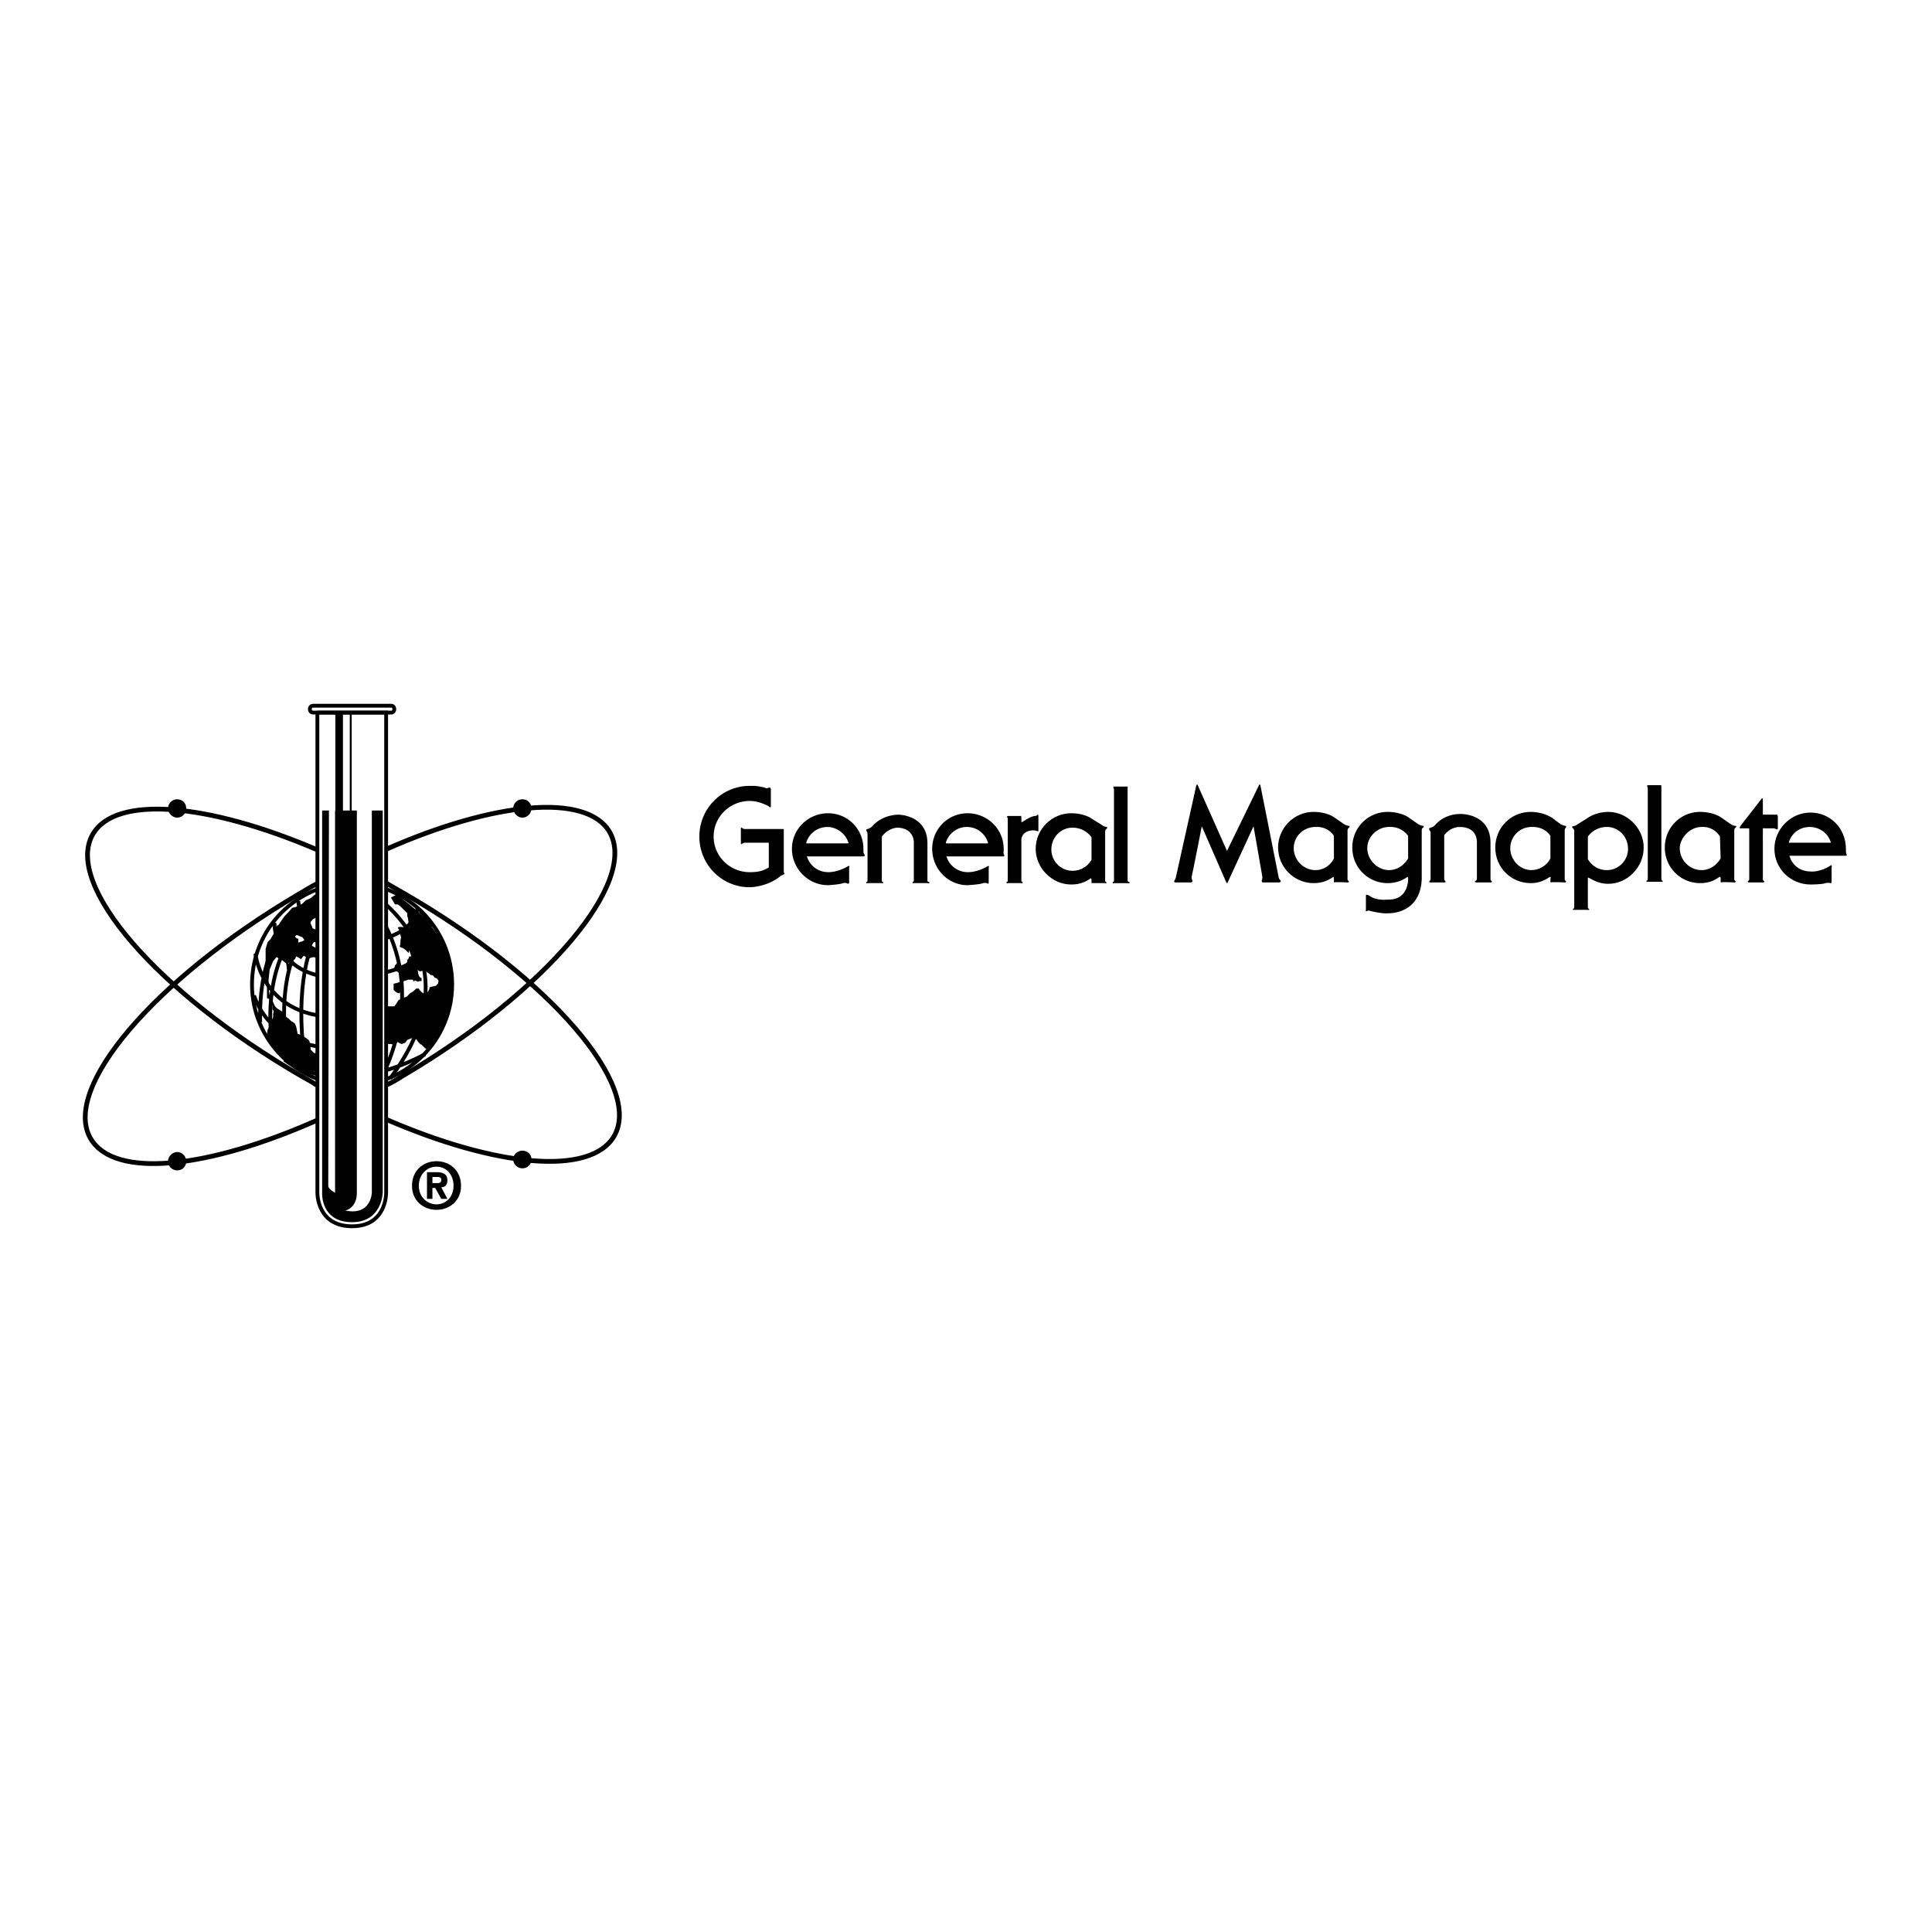 <svg xmlns="http://www.w3.org/2000/svg" width="2500" height="2500" viewBox="0 0 192.756 192.756"><path fill-rule="evenodd" clip-rule="evenodd" fill="#fff" d="M0 0h192.756v192.756H0V0z"/><path d="M184.168 84.898s0 .205.066.341c0 0 .068.137-.066.137h-5.638c.271.957 1.086 1.571 2.105 1.571 0 0 .883.137 2.037-.615.137-.069.068.205.068.205v1.435c0 .205-.135.137-.135.137-.137-.068-.477 0-.477 0-.271.137-1.494.137-1.494.137-1.971 0-3.6-1.572-3.6-3.554s1.629-3.622 3.6-3.622 3.533 1.572 3.533 3.622l.001.206zm-5.639-.82h4.143c-.271-.957-1.154-1.571-2.105-1.571-1.02 0-1.834.615-2.105 1.571h.067zM148.844 87.973c0 .068-.137.068-.137.068h-1.357s-.205 0-.205-.068c0-.136.205-.068.205-.273v-3.622s.135-1.571-1.699-1.571c0 0-.883-.068-1.562.819V87.7c0 .205.137.137.137.273 0 .068-.137.068-.137.068h-1.357s-.137 0-.137-.068c0-.136.137-.068.137-.273v-4.305-.342c0-.137-.34-.41 0-.478 0 0 .271-.068.406-.206 0 0 .816-1.162 2.582-1.162 0 0 2.988-.068 2.988 2.87V87.7c-.001.205.136.136.136.273zM133.016 87.495c-.611.41-1.154.615-1.971.615-1.9 0-3.531-1.572-3.531-3.553s1.631-3.554 3.531-3.554c.816 0 1.631.205 2.174.615 0 0 .68.479.885.615.338.205.543.136.543.205.066.137-.205.137-.205.41V87.7c0 .205.137.137.137.273 0 .068-.137.068-.137.068s-1.289-.068-1.289 0c0 0-.068 0-.068-.068V87.7c-.001 0-.001-.274-.069-.205z" fill-rule="evenodd" clip-rule="evenodd"/><path d="M131.182 82.506c-1.154 0-2.105.957-2.105 2.118s.951 2.187 2.105 2.187c.814 0 1.494-.478 1.902-1.162v-2.255c0 .001-.611-.956-1.902-.888zM119.361 78.337l.068-.068c.068 0 .068.068.068.068l2.92 6.561 3.193-6.561s0-.068.068-.068l.068.068 1.834 9.226c.066.205.203.273.203.342 0 0 0 .136-.203.136h-1.562c-.137 0-.137-.136-.137-.205.068-.137.068-.342.068-.342l-.883-5.057-2.582 5.603s0 .068-.068.068l-.068-.068-2.445-5.603s-.951 4.852-1.018 5.057c0 .205.066.342.066.342.068.205-.135.205-.135.205h-1.562c-.203-.068-.068-.205-.068-.205.137-.205.137-.342.137-.342l2.038-9.157zM140.488 87.7s0-.273-.068-.205c-.611.41-1.223.615-1.969.615-1.971 0-3.533-1.572-3.533-3.553s1.562-3.554 3.533-3.554c.746 0 1.629.205 2.172.615 0 0 .68.479.885.615.338.205.543.136.543.205 0 .137-.205.137-.205.41V87.7c-.135 3.553-3.328 3.417-3.328 3.417-.746.068-1.969-.274-1.969-.274a.694.694 0 0 0-.205.068c-.135 0-.068-.068-.068-.068v-1.435c0-.205.068-.136.068-.136.137 0 .34.136.34.136.68.479 1.768.342 1.768.342 2.105.068 2.036-2.05 2.036-2.05z" fill-rule="evenodd" clip-rule="evenodd"/><path d="M138.586 82.438c-1.154 0-2.174 1.025-2.174 2.187s1.02 2.118 2.174 2.118c.814 0 1.494-.41 1.902-1.093v-2.255s-.611-.957-1.902-.957zM154.617 87.495c-.611.41-1.154.615-1.902.615-1.969 0-3.531-1.572-3.531-3.553s1.562-3.554 3.531-3.554c.748 0 1.562.205 2.174.615 0 0 .611.479.816.615.406.205.543.136.543.205.068.137-.137.137-.137.41V87.7c0 .205.137.137.137.273 0 .068-.137.068-.137.068s-1.357-.068-1.357 0c0 0-.068 0-.068-.068V87.7s.068-.273 0-.205h-.069zm-1.834-4.989c-1.154 0-2.105.957-2.105 2.118s.951 2.187 2.105 2.187c.814 0 1.562-.478 1.902-1.162v-2.255c.001.001-.542-.956-1.902-.888zM157.062 88.929v1.572c0 .205-.135.137-.135.205 0 .136.135.068.135.068h1.359s-.137 0 0 0c0 0 .135.068.135-.068 0-.068-.135 0-.135-.205v-1.572V87.7s0-.205.068-.137c.611.342 1.154.615 1.969.615 1.902 0 3.533-1.64 3.533-3.622 0-1.913-1.631-3.554-3.533-3.554-.814 0-1.631.273-2.174.684 0 0-.68.41-.883.547-.34.273-.543.136-.543.273-.068.068.203.137.203.41v6.013h.001z" fill-rule="evenodd" clip-rule="evenodd"/><path d="M158.422 83.463v2.255c.406.684 1.086 1.093 1.902 1.093 1.154 0 2.105-.957 2.105-2.118 0-1.23-.951-2.187-2.105-2.187a2.324 2.324 0 0 0-1.902.957zM138.586 82.506c-1.154 0-2.174.957-2.174 2.118s1.02 2.187 2.174 2.187c.814 0 1.494-.478 1.902-1.162v-2.255c0 .001-.611-.956-1.902-.888zM131.25 82.506c-1.223 0-2.174.957-2.174 2.118s.951 2.187 2.174 2.187c.814 0 1.494-.478 1.834-1.162v-2.255c0 .001-.543-.956-1.834-.888z" fill-rule="evenodd" clip-rule="evenodd" fill="#fff"/><path d="M171.531 87.495c-.543.41-1.154.615-1.9.615-1.971 0-3.533-1.572-3.533-3.553s1.562-3.554 3.533-3.554c.746 0 1.629.205 2.174.615 0 0 .678.479.883.615.34.205.475.136.543.205 0 .137-.203.137-.203.41V87.7c0 .205.135.137.135.273 0 .068-.135.068-.135.068s-1.291-.068-1.291 0c0 0-.068 0-.068-.068V87.7s0-.273-.068-.205h-.07zm-1.765-4.989c-1.223 0-2.174 1.162-2.174 2.118 0 1.162.951 2.187 2.174 2.187.816 0 1.494-.478 1.902-1.162l-.068-2.187c0 .001-.543-1.024-1.834-.956zM176.016 87.973c0 .068-.137.068-.137.068-.135 0 0 0 0 0h-1.357s-.137 0-.137-.068c0-.136.137-.068.137-.273v-4.988c0-.068-.068-.068-.068-.068h-.814c-.205 0 .135-.41.135-.41l1.971-2.528.068-.068c.066 0 .066.137.066.137v1.435s0 .068.068.068h1.291c.137 0 .068.068.137.137v1.162c0 .341-.205.068-.408.068h-.951s-.137-.068-.137.068V87.7c-.001.205.136.136.136.273zM164.398 78.679V87.7c0 .205-.135.137-.135.205 0 .136.135.068.135.068h1.359s-.135 0 0 0c0 0 .137.068.137-.068 0-.068-.137 0-.137-.205v-9.157c0-.205 0-.205-.135-.205h-1.156s-.135 0-.135.068.067.136.067.273zM76.702 86.538c-.543.342-1.019.479-1.902.479-1.97 0-3.6-1.571-3.6-3.553s1.63-3.553 3.6-3.553c.544 0 1.019.136 1.495.341 0 0 .204.068.408.205.204.206.204 0 .204 0v-1.708c0-.273-.272-.137-.272-.137-.136.068-.271 0-.271 0-.34-.137-1.087-.205-1.087-.205h-.476c-2.785 0-5.027 2.255-5.027 5.057 0 2.801 2.242 5.057 5.027 5.057 0 0 1.767 0 3.125-1.162 0 0 .204-.068.271-.137 0 0 .136 0 .068-.068 0 0-.068-.068-.068-.205v-4.236h-3.939s-.068 0-.272-.137c0 0-.068-.068-.068.068v1.503c0 .137.068.068.068.068.204-.137.272-.137.272-.137h2.445v2.46h-.001zM86.144 84.966s0 .205.136.341c0 0 0 .137-.136.137h-5.57c-.068-.068-.068 0-.068 0a2.203 2.203 0 0 0 2.106 1.571s.883.068 2.038-.615c.136-.068.068.205.068.205v1.435c0 .137-.136.137-.136.137-.136-.137-.476-.068-.476-.068-.271.137-1.494.206-1.494.206-1.97 0-3.601-1.641-3.601-3.622s1.63-3.554 3.601-3.554c1.97 0 3.532 1.572 3.532 3.554v.273zm-5.639-.82h4.076s.068 0 .068-.068c-.272-.888-1.155-1.571-2.106-1.571a2.2 2.2 0 0 0-2.105 1.571s0 .068.067.068zM100.137 84.966s-.066.205.068.341c0 0 0 .137-.068.137H94.5c-.068-.068-.068 0-.068 0a2.203 2.203 0 0 0 2.106 1.571s.883.068 2.039-.615c.135-.068.066.205.066.205v1.435c0 .137-.066.137-.066.137-.137-.137-.477-.068-.477-.068-.34.137-1.562.206-1.562.206-1.97 0-3.532-1.641-3.532-3.622s1.562-3.554 3.532-3.554c1.971 0 3.6 1.572 3.6 3.554l-.001.273zm-5.706-.82h4.077s.068 0 .068-.068c-.273-.888-1.088-1.571-2.107-1.571s-1.834.683-2.106 1.571c0 0 0 .068.068.068zM92.733 88.041c0 .137-.204.068-.204.068h-1.358s-.136.068-.136-.068c0-.068.136 0 .136-.205v-3.69s.136-1.503-1.63-1.571c0 0-.883 0-1.562.888v4.374c0 .205.136.136.136.205 0 .137-.136.068-.136.068h-1.427s-.136.068-.136-.068c0-.068.136 0 .136-.205v-4.305-.342c0-.205-.271-.41 0-.478 0 0 .272-.068.476-.273 0 0 .815-1.094 2.582-1.162 0 0 2.92 0 2.92 2.87v3.69c-.001.204.203.136.203.204zM101.904 82.028v-.479c0-.205-.137-.137-.137-.137h-1.223c-.068 0-.068.068-.068.137 0 0 .068 0 .068.137v6.15c0 .205-.135.136-.135.205 0 .137.135.068.135.068h1.359s-.137 0 0 0c0 0 .135.068.135-.068 0-.068-.135 0-.135-.205v-4.101c.135-.956 1.223-.888 1.223-.888.34 0 .475.205.475 0V81.48c0-.068 0-.205-.068-.205-.066 0-.066.137-.271.137-.406 0-1.289.615-1.289.615h-.069v.001z" fill-rule="evenodd" clip-rule="evenodd"/><path d="M108.832 87.631c-.611.41-1.154.615-1.969.615-1.902 0-3.533-1.641-3.533-3.554 0-1.981 1.631-3.554 3.533-3.554.814 0 1.629.205 2.174.615 0 0 .678.41.883.546.34.274.543.137.543.274.068.068-.203.137-.203.41v4.852c0 .205.135.136.135.205 0 .137-.135.068-.135.068h-1.291s-.068.068-.068-.068v-.205c-.001.001-.001-.272-.069-.204zm-1.834-5.056c-1.154 0-2.105.957-2.105 2.187 0 1.162.951 2.118 2.105 2.118.816 0 1.494-.41 1.902-1.093v-2.255c0-.001-.611-.957-1.902-.957zM111.143 78.748v9.089c0 .205-.137.136-.137.205 0 .137.137.068.137.068h1.357s-.135 0 0 0c0 0 .205.068.205-.068 0-.068-.205 0-.205-.205V78.68c0-.205.068-.205-.135-.205h-1.154s-.137 0-.137.068.069.136.069.205z" fill-rule="evenodd" clip-rule="evenodd"/><path d="M35.604 92.278c-1.63 0-2.921-.683-2.921-1.503 0-.752 1.291-1.435 2.921-1.435s2.921.683 2.921 1.435c0 .82-1.291 1.503-2.921 1.503zm1.019-3.758s14.062 5.604 3.533 18.451" fill="none" stroke="#000" stroke-width=".38" stroke-miterlimit="2.613"/><path d="M32.003 88.998l-.339.206-.272.068-.407.341-.476.205-.34.342-.68.342-.339.068-.408.478-.339.342-.34.478-.204.41h-.204l-.271.479v.273l-.407.683-.272.205.068.205-.271.683.204.752.339-.342.204-.137h.204l.748.752.339.274.068.341v.274l.136.066.204-.272.271-.204s-.543-.137-.407-.342c.204-.137.339-.137.339-.137l.272-.137.136-.273.34.137.136.137.271-.342.883.479.272.274.34.137.204.068v-7.313h-.002z" fill-rule="evenodd" clip-rule="evenodd" fill="#fff"/><path fill-rule="evenodd" clip-rule="evenodd" fill="#fff" d="M29.694 93.713h.136l.136.068.339.137.204.205-.204.205-.271.068h-.136v-.273l.068-.068h-.204l-.204-.205.136-.137zM31.8 94.875s-.204.342-.408.205c-.136-.137-.271-.068-.476-.137-.136-.137-.271.137-.271.137s-.068.205.068.273c.136 0 .475.205.475.205l.272.273h.204l.272-.684-.068-.342-.068.07z"/><path d="M35.128 108.268c5.502 0 9.985-4.51 9.985-10.045 0-5.603-4.483-10.113-9.985-10.113s-9.986 4.51-9.986 10.113c.001 5.535 4.484 10.045 9.986 10.045z" fill-rule="evenodd" clip-rule="evenodd" fill="#fff" stroke="#000" stroke-width=".38" stroke-miterlimit="2.613"/><path d="M32.955 107.859c-3.736-14.078 2.717-19.544 2.717-19.544s-9.51 3.348-6.861 17.425m9.238 1.846c5.774-12.096-2.377-18.93-2.377-18.93m-.272-.341s-9.782.683-9.442 13.667m3.804-12.096s.068 4.51 6.046 4.169c5.91-.411 5.842-3.554 5.842-3.554m-14.266 1.572s-.204 5.876 7.336 5.466c7.608-.34 9.239-4.099 9.239-4.099m-18.477 1.708s.748 7.176 9.714 6.219 9.917-3.145 9.917-3.145m-19.767 1.094s1.698 6.219 9.986 5.057c8.287-1.162 8.966-2.254 8.966-2.254m-15.895 3.621s4.891 4.168 13.994-.547m-7.201-16.4s-7.065 3.143-4.619 18.246m-3.464-3.144c-1.427-12.437 8.016-15.58 8.016-15.58m.951.136s12.227 6.561 2.853 19.135m-3.261-18.52s3.872 9.157 1.698 18.725" fill="none" stroke="#000" stroke-width=".38" stroke-miterlimit="2.613"/><path d="M26.569 97.607l.068.684v1.299l.204.068.203.342.136.342v.342l.136.205-.068.273v.342l-.204.41-.067.273-.136.271-.136.275-.068.408v.273s1.562 3.145 5.095 3.555l-.068-1.846-.34-.068-.339-.342v-.41l-.136-.479-.136-.137-.611-.41-.408-.137-.068-.34-.068-.344-.136-.34-.408-.273-.204-.205-.272-.205-.204-.273-.136-.205-.204-.137-.34-.205-.204-.205-.136-.273-.136-.342-.136-.273-.136-.205-.068-.41v-.683l-.068-.41-.068-.205h-.133z" fill-rule="evenodd" clip-rule="evenodd"/><path fill-rule="evenodd" clip-rule="evenodd" fill="#fff" stroke="#fff" stroke-width=".19" stroke-miterlimit="2.613" d="M28.403 94.669l.068.069.136.274v.136l-.204-.205-.135-.068.135-.206z"/><path d="M32.208 88.998l-.543.206-.272.068-.407.341-.476.205-.34.342-.68.342-.34.068-.408.478-.339.342-.34.478-.272.41-.136.068-.271.41v.273l-.407.683-.272.274-.204.683v1.641l-.272.887.543.752.136-1.229.34-.821.339-.41.612.342.339.274.068.341v.274l.136.066.204-.272.271-.204s-.543-.137-.407-.273c.204-.206.339-.206.339-.206l.272-.137.136-.273.271.137.204.137.271-.342.476.273.476-.137.34.068.204.752.339.067.07-7.378z" fill-rule="evenodd" clip-rule="evenodd"/><path fill-rule="evenodd" clip-rule="evenodd" fill="#fff" d="M29.558 93.303h.136l.136.069.339.136.205.273-.205.137-.271.069-.136.068V93.645h-.136l-.204-.205.136-.137zM32.275 93.987s-.204.341-.408.205c-.136-.137-.271-.068-.408-.205-.136-.069-.272.205-.272.205s-.136.205 0 .205c.136.068.476.273.476.273l.339.273.136-.068.272-.615-.068-.342-.067.069z"/><path d="M39.543 89.271l-.543.273.407.684h.272l.271.205.204.205.204.205.272.274v.273l.068.205.068.479.136.341-.136.205-.679-.137h-.272l-.136.068.204.342v.205l.136.41-.068.341v.273l-.068.342.136.068.204.068.271.205.272.273.068-.273.204.615h-.204l-.068.205-.136.137v.205l-.204.274-.068.136-.204.274-.204-.138-.068-.204v-.273l-.271.068-.204.205-.067.272.067.272.204.07.271.205v.271l.068.205v.342l-.204.068-.204.068-.271.068v.615l.136.137.204.137.204.068.272-.205-.068-.205V98.355l.204-.273.068-.205.272-.068.136-.068h.475l.136.205.068-.137.136.068.204.068.136-.068h.204v-.273l-.204-.137-.067-.137-.068-.203v-.137l-.068-.207.272.139.204-.07H42.467l.204.207.136.068.136.135.271.068.136.205.204.068.136.137.068.137-.068.273-.204.205-.34.068-.271.068-.068.273-.136.205-.136.205h-.204l-.272-.205-.204-.205-.067-.137h-.272l-.271.273-.34.205-.339.342-.408.137-.407.205-.204.342-.203.273h-.747v3.758h.476l.204.137.136-.137.272-.205.204.137.204.068.339-.137.204-.273.339-.137.272-.068.204.068.136.137.136.205.204.205.204.137.272.273.204.137c-.006.006 7.262-8.467-3.064-15.438z" fill-rule="evenodd" clip-rule="evenodd"/><path fill="none" stroke="#000" stroke-width=".19" stroke-miterlimit="2.613" d="M41.853 90.979l1.291 1.436"/><path d="M31.596 88.178c-.68.342-1.291.752-1.902 1.094C15.361 97.744 6.122 108.609 9.043 113.6c2.377 4.031 11.684 3.006 22.621-1.846m6.861-3.486c.611-.271 1.155-.613 1.698-.955 14.266-8.406 23.504-19.339 20.583-24.328-2.31-3.895-11.548-3.006-22.349 1.777m-6.861-.001c-10.869-4.647-20.107-5.467-22.349-1.503-2.853 4.989 6.453 15.785 20.854 24.123.476.273 1.019.547 1.495.887m6.793 3.349c11.141 4.852 20.583 5.74 22.893 1.709 2.853-4.99-6.454-15.787-20.854-24.123-.612-.342-1.291-.752-1.902-1.094" fill="none" stroke="#000" stroke-width=".474" stroke-miterlimit="2.613"/><path d="M17.67 81.481c.476 0 .815-.41.815-.82 0-.479-.339-.82-.815-.82a.828.828 0 0 0-.815.82c0 .41.408.82.815.82zM52.111 81.481c.476 0 .815-.41.815-.82 0-.479-.34-.82-.815-.82a.828.828 0 0 0-.815.82c0 .41.407.82.815.82zM17.67 116.674c.476 0 .815-.342.815-.82 0-.41-.339-.82-.815-.82-.408 0-.815.41-.815.82 0 .478.408.82.815.82zM52.111 116.469c.476 0 .815-.342.815-.82 0-.41-.34-.752-.815-.752-.408 0-.815.342-.815.752 0 .478.407.82.815.82z" fill-rule="evenodd" clip-rule="evenodd" stroke="#000" stroke-width=".19" stroke-miterlimit="2.613"/><path d="M43.144 118.52h.271l.612 1.092h.611l-.611-1.16c.339 0 .611-.205.611-.684 0-.615-.408-.82-1.087-.82H42.6v2.664h.543v-1.092h.001zm0-.479v-.615h.407c.204 0 .476 0 .476.273s-.136.342-.408.342h-.475zm2.853.273c0-1.572-1.155-2.461-2.446-2.461-1.29 0-2.445.889-2.445 2.461 0 1.502 1.155 2.391 2.445 2.391 1.291 0 2.446-.889 2.446-2.391zm-.747 0c0 1.092-.747 1.844-1.698 1.844s-1.766-.752-1.766-1.844c0-1.162.815-1.914 1.766-1.914.95 0 1.698.752 1.698 1.914z" fill-rule="evenodd" clip-rule="evenodd"/><path fill-rule="evenodd" clip-rule="evenodd" fill="#fff" d="M31.188 91.731l-.203.273v.137l.067.137.069.137.067.205.34.136v-1.23l-.34.205z"/><path d="M31.664 71.094h6.861v47.904s.068 3.348-3.396 3.348c-3.532 0-3.464-3.348-3.464-3.348V71.094h-.001z" fill-rule="evenodd" clip-rule="evenodd" fill="#fff" stroke="#000" stroke-width=".38" stroke-miterlimit="2.613"/><path d="M32.75 118.314V80.866v37.448zM32.75 118.314c0 .342.68.684.68.684V80.866h2.174v38.132c0 1.57-1.155 1.775-1.155 1.775 2.582.547 2.649-1.775 2.649-1.775V80.866h1.087v38.132s-.068 2.938-3.057 2.938c-3.125 0-2.989-2.869-2.989-2.869v-38.2h.68l-.069 37.447z" fill-rule="evenodd" clip-rule="evenodd"/><path d="M39.068 71.094c.136 0 .272-.137.272-.342s-.136-.342-.272-.342h-7.812c-.204 0-.34.137-.34.342s.136.342.34.342h7.812z" fill="none" stroke="#000" stroke-width=".38" stroke-miterlimit="2.613"/><path fill="none" stroke="#000" stroke-width=".759" stroke-miterlimit="2.613" d="M33.837 71.163v10.045"/><path fill="none" stroke="#000" stroke-width=".19" stroke-miterlimit="2.613" d="M34.993 71.094v9.841"/></svg>